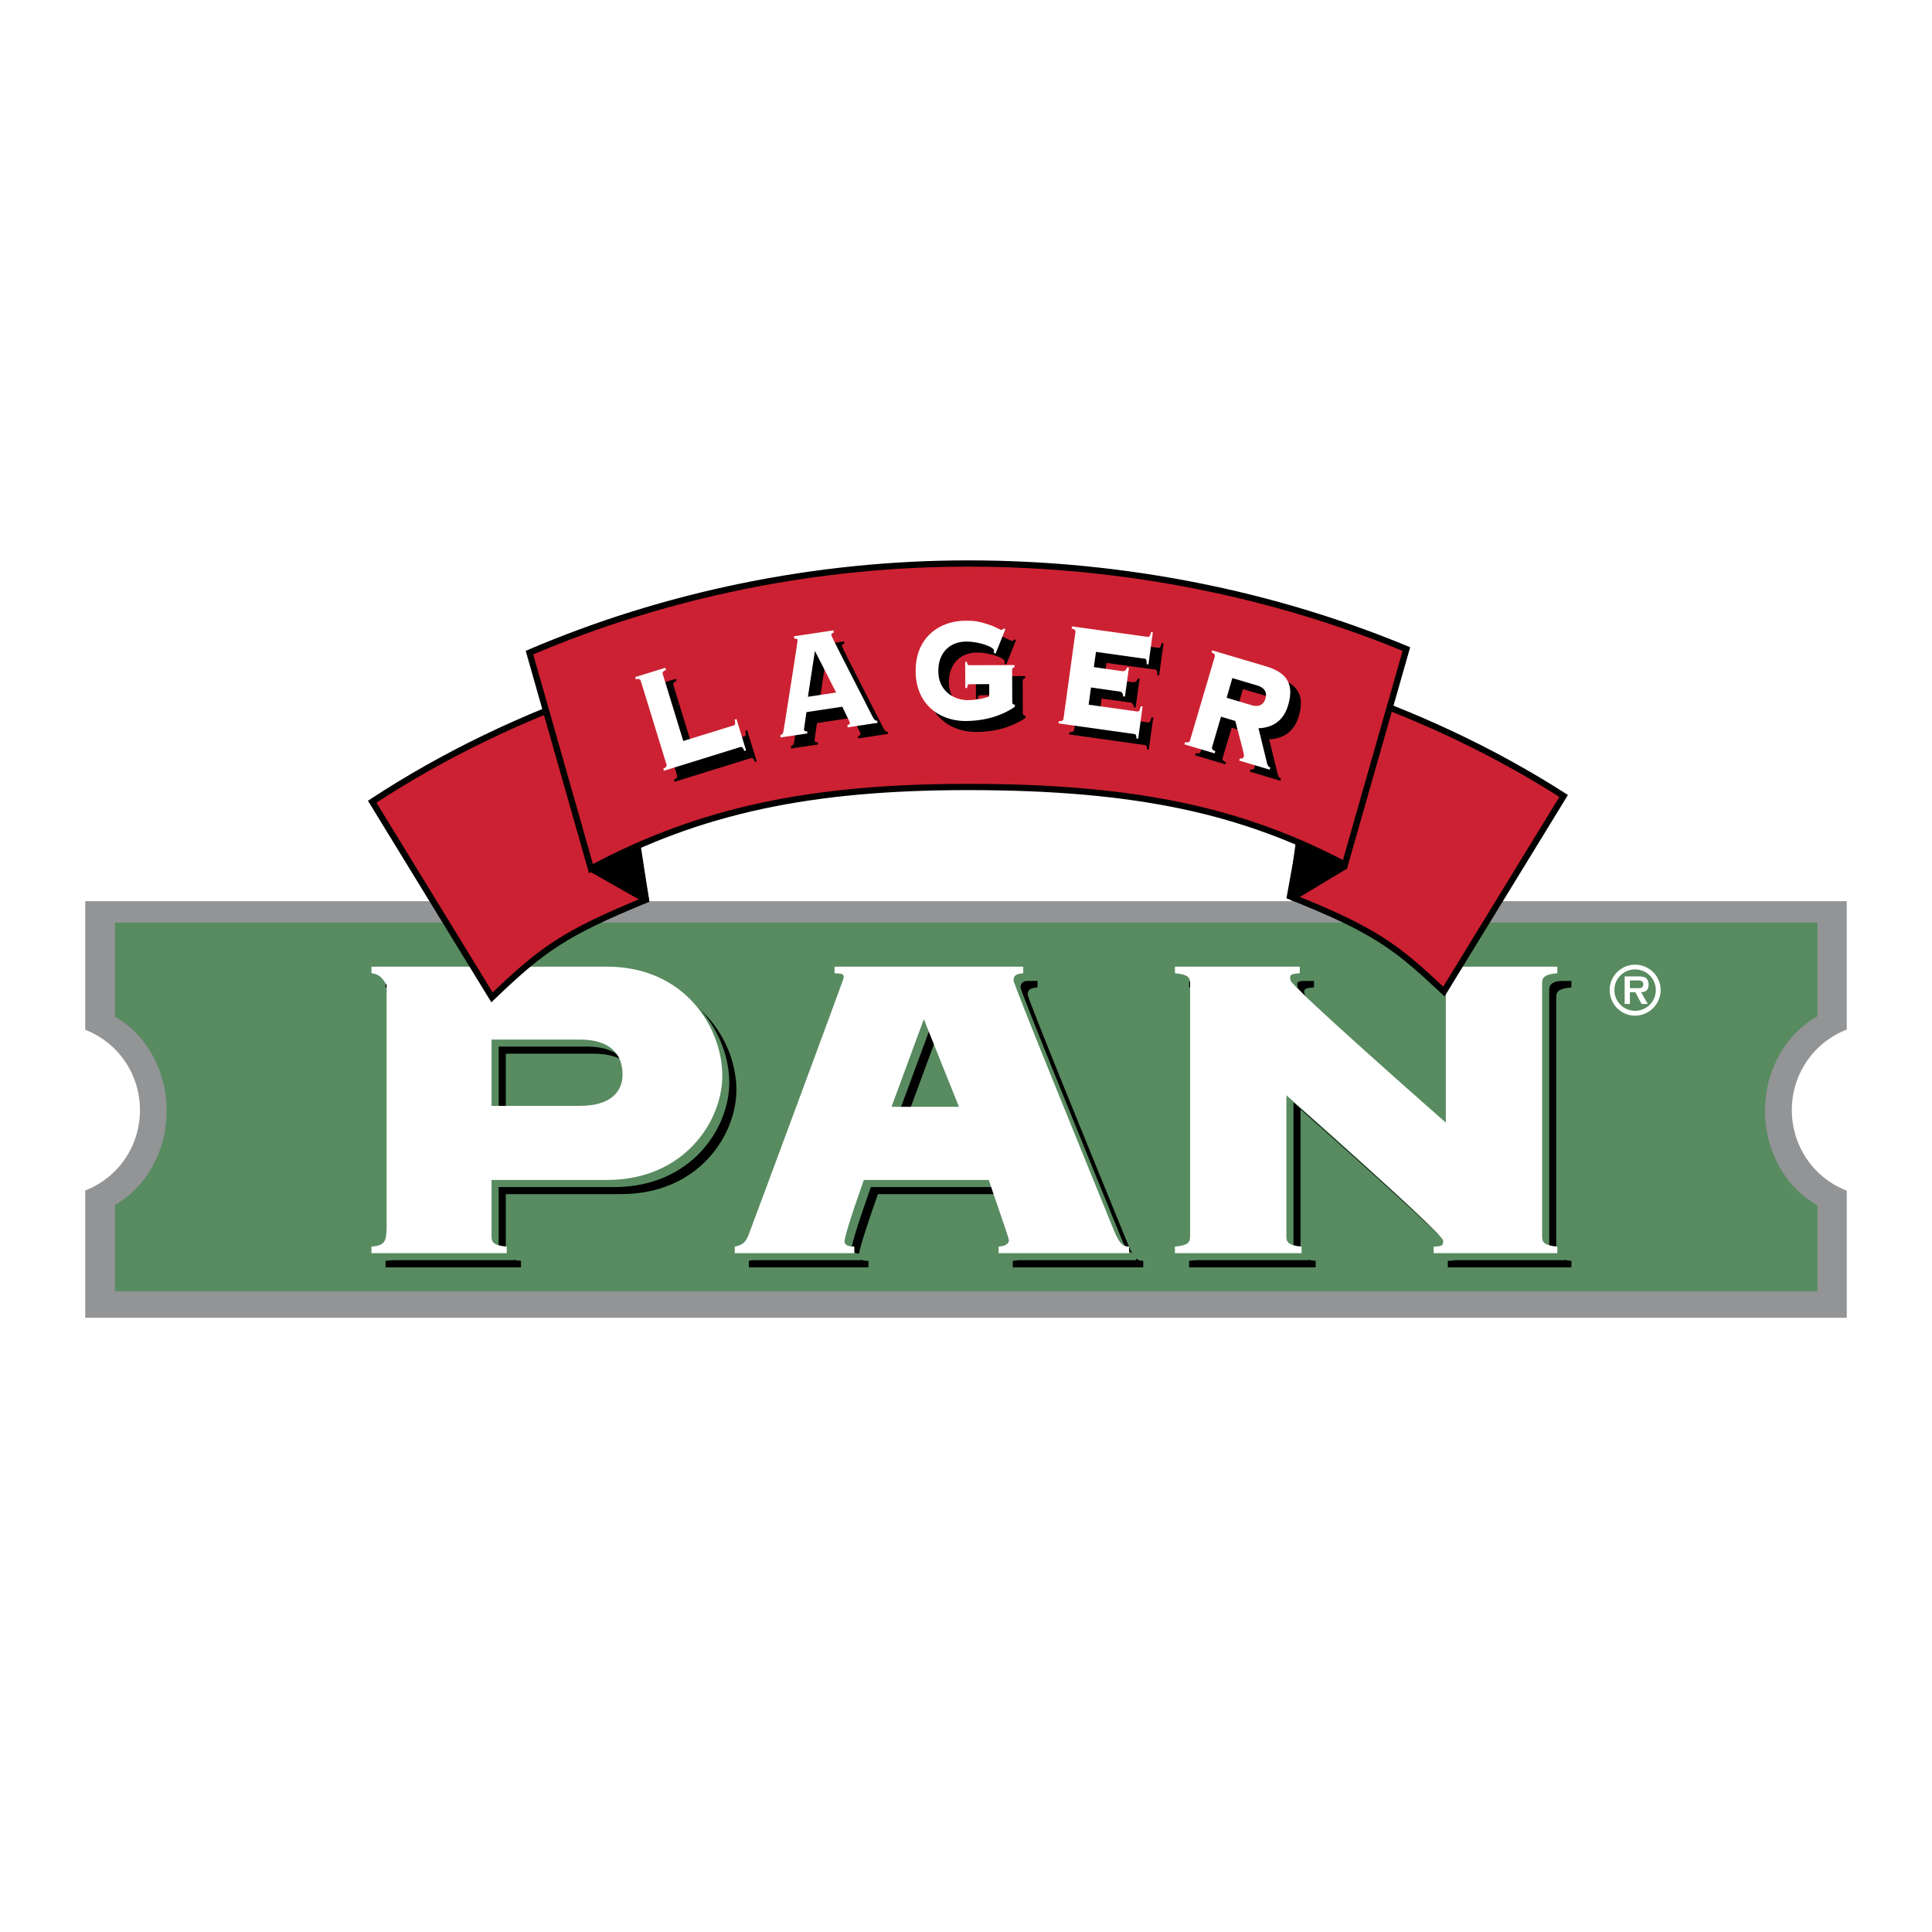 <svg xmlns="http://www.w3.org/2000/svg" width="2500" height="2500" viewBox="0 0 192.756 192.756"><g fill-rule="evenodd" clip-rule="evenodd"><path fill="#fff" d="M0 0h192.756v192.756H0V0z"/><path d="M178.771 110.752c0-3.68 2.277-6.811 5.48-8.027V89.914H8.504v12.831c3.192 1.221 5.459 4.34 5.459 8.008 0 3.682-2.268 6.799-5.459 8.018v12.703h175.748v-12.682c-3.203-1.22-5.481-4.349-5.481-8.04z" fill="#929496"/><path d="M176.096 110.828c0-4.133 2.129-7.695 5.223-9.432V92.05H11.47v9.377c3.062 1.748 5.158 5.289 5.158 9.4 0 4.1-2.096 7.641-5.158 9.389v8.623h169.848v-8.58c-3.093-1.738-5.222-5.308-5.222-9.431z" fill="#588b60"/><path d="M163.133 100.846a2.055 2.055 0 0 1-2.062-2.072c0-1.145.914-2.051 2.062-2.051 1.15 0 2.064.906 2.064 2.051a2.055 2.055 0 0 1-2.064 2.072zm0 .486a2.566 2.566 0 0 0 2.549-2.559c0-1.393-1.15-2.525-2.549-2.525a2.528 2.528 0 0 0-2.535 2.525c0 1.405 1.129 2.559 2.535 2.559zm.603-2.332c.484-.031.742-.236.742-.744 0-.281-.066-.551-.312-.713-.205-.117-.516-.129-.752-.129h-1.322v2.752h.525V99h.549l.613 1.166h.623L163.736 99zm-1.119-.41v-.775h.678c.258 0 .656 0 .656.367 0 .344-.215.42-.518.408h-.816z" fill="#fff"/><path d="M50.461 124.812c0 .486.161.875 1.515.984v.646H38.467v-.646c1.354-.109 1.516-.498 1.516-2.158V99.484c0 .693-.162-.861-1.516-.971v-.646H61.96c7.748 0 11.511 6.043 11.511 10.879 0 4.488-3.763 10.391-11.511 10.391H50.461v5.675zm0-13.066h8.812c2.914 0 4.256-1.285 4.256-3.131 0-2.115-1.342-3.486-4.256-3.486h-8.812v6.617zM87.592 119.137c-1.407 3.973-1.913 5.785-1.913 6.109s.215.551.967.551v.646H74.717v-.646c.763-.174 1.086-.389 1.408-1.252.494-1.252 9.307-25.027 9.425-25.426.193-.658-.387-.551-.871-.605v-.646h18.83v.646c-.604.055-.979.162-.979.703 0 .443 6.652 16.684 10.016 24.949.537 1.295.861 1.631 1.516 1.631v.646h-13.016v-.646c.754-.055 1.021-.336 1.021-.658 0-.217-1.795-5.289-2.01-6.002H87.592zm2.763-7.295h6.737l-3.513-8.74-3.224 8.74zM120.156 99.496c0-.496-.16-.873-1.516-.982v-.646h12.457v.646c-1.246.055-.936.379-.936.703 0 .604 15.508 14.201 15.508 14.201V99.496c0-.656-.439-.928-1.139-.982v-.646h12.25v.646c-1.354.109-1.514.486-1.514.982v25.316c0 .486.16.875 1.514.984v.646h-12.336v-.646c.979 0 .945-.227.945-.605 0-.701-15.637-14.504-15.637-14.504v14.125c0 .486.162.875 1.516.984v.646h-12.629v-.646c1.355-.109 1.516-.498 1.516-.984V99.496h.001z"/><path d="M49.752 124.102c0 .496.161.875 1.515.982v.646H37.769v-.646c1.355-.107 1.515-.486 1.515-2.158V98.773c0 .691-.16-.863-1.515-.971v-.648H61.25c7.761 0 11.511 6.043 11.511 10.879 0 4.488-3.75 10.402-11.511 10.402H49.752v5.667zm0-13.069h8.812c2.923 0 4.255-1.285 4.255-3.119 0-2.125-1.333-3.496-4.255-3.496h-8.812v6.615zM86.883 118.436c-1.397 3.961-1.914 5.773-1.914 6.109 0 .324.216.539.978.539v.646H74.019v-.646c.752-.162 1.074-.377 1.407-1.252.484-1.252 9.296-25.025 9.415-25.414.193-.67-.387-.561-.871-.615v-.648h18.829v.648c-.59.055-.977.162-.977.711 0 .434 6.662 16.686 10.016 24.941.537 1.305.861 1.629 1.516 1.629v.646H100.34v-.646c.762-.055 1.029-.324 1.029-.66 0-.215-1.793-5.287-2.02-5.988H86.883zm2.762-7.305h6.738l-3.514-8.742-3.224 8.742zM119.447 98.785c0-.486-.162-.875-1.516-.982v-.648h12.457v.648c-1.248.055-.926.389-.926.711 0 .594 15.498 14.203 15.498 14.203V98.785c0-.658-.43-.928-1.139-.982v-.648h12.252v.648c-1.344.107-1.506.496-1.506.982v25.316c0 .496.162.875 1.506.982v.646h-12.328v-.646c.967 0 .945-.215.945-.594 0-.713-15.637-14.504-15.637-14.504V124.1c0 .496.162.875 1.516.982v.646H117.93v-.646c1.354-.107 1.516-.486 1.516-.982V98.785h.001z" fill="#588b60"/><path d="M49.043 123.4c0 .486.161.863 1.514.971v.658H37.06v-.658c1.354-.107 1.515-.484 1.515-2.158V98.072c0 .691-.161-.863-1.515-.973v-.656h23.493c7.748 0 11.511 6.053 11.511 10.889 0 4.488-3.763 10.393-11.511 10.393h-11.51v5.675zm0-13.068h8.812c2.924 0 4.256-1.295 4.256-3.129 0-2.117-1.333-3.486-4.256-3.486h-8.812v6.615zM86.185 117.725c-1.408 3.971-1.924 5.783-1.924 6.107s.225.539.977.539v.658H73.31v-.658c.762-.162 1.084-.379 1.407-1.252.484-1.24 9.296-25.025 9.415-25.414.203-.668-.377-.551-.871-.605v-.656h18.828v.656c-.592.055-.967.164-.967.703 0 .432 6.652 16.684 10.006 24.939.547 1.305.871 1.629 1.516 1.629v.658H99.629v-.658c.764-.055 1.031-.324 1.031-.646 0-.217-1.793-5.289-2.008-6H86.185zm2.762-7.297h6.728l-3.504-8.74-3.224 8.74zM118.736 98.072c0-.486-.158-.863-1.514-.973v-.656h12.455v.657c-1.246.055-.924.379-.924.703 0 .594 15.498 14.201 15.498 14.201V98.072c0-.646-.43-.918-1.129-.973v-.656h12.252v.657c-1.355.109-1.516.486-1.516.973V123.4c0 .486.16.863 1.516.971v.658h-12.338v-.658c.977 0 .947-.215.947-.594 0-.711-15.639-14.504-15.639-14.504V123.4c0 .486.16.863 1.516.971v.658h-12.639v-.658c1.355-.107 1.514-.484 1.514-.971V98.072h.001z" fill="#fff"/><path d="M128.701 89.428l3.814-21.044c8.543 2.795 16.465 6.529 23.492 11.029l-11.949 19.511c-4.697-4.403-6.738-6.065-15.357-9.496zM64.443 89.773c-8.114 3.334-10.307 4.889-15.357 9.734L37.134 79.986c7.125-4.673 15.057-8.493 23.493-11.354l3.816 21.141z" fill="#cc2132" stroke="#000" stroke-width=".624" stroke-miterlimit="2.613"/><path stroke="#000" stroke-width=".624" stroke-linejoin="bevel" stroke-miterlimit="2.613" d="M58.962 86.666l5.481 3.107-.849-5.481-4.632 2.374zM134.246 86.385l-5.416 3.259.752-5.514 4.664 2.255z"/><path d="M140.316 64.758l-6.135 21.498c-10.006-5.235-20.377-7.739-37.604-7.739-15.626 0-26.717 2.31-37.615 8.148l-6.137-21.551c13.391-5.73 28.437-8.893 43.751-8.893 15.713.001 30.651 3.109 43.74 8.537z" fill="#cc2132" stroke="#000" stroke-width=".624" stroke-miterlimit="2.613"/><path d="M69.236 75.032l5.02-1.565c.161-.043.192-.15.106-.572l.173-.054.967 3.119-.183.054c-.15-.357-.236-.422-.397-.377L67.302 78l-.064-.216c.354-.151.354-.281.311-.442l-2.547-8.277c-.053-.162-.128-.27-.504-.194l-.065-.216 2.998-.929.065.217c-.355.14-.355.281-.301.442l2.041 6.647zM82.358 66.042l2.118 4.156-2.805.421.687-4.577zm2.73 5.558c.097.237.752 1.511.763 1.587.021.107-.043.204-.248.259l.032.226 2.977-.453-.042-.216c-.173.021-.279-.075-.505-.496-1.354-2.655-4.03-7.867-4.052-8.019-.022-.183.075-.226.236-.279l-.032-.217-3.945.594.033.227c.139-.011.311 0 .333.13.011.119-1.333 8.59-1.397 9.032-.054.302-.129.388-.333.475l.032.227 2.675-.399-.031-.226c-.216.032-.291-.033-.301-.141-.021-.107.033-.367.226-1.769l3.579-.542zM99.758 69.355l-1.977.011c-.162 0-.215.152-.227.368h-.182l-.01-2.601h.182c.021.249.064.333.236.333l4.502-.011v.216c-.182.021-.246.12-.246.324l.01 3.087c0 .162.033.313.184.313h.086v.227c-1.375.927-3.041 1.402-4.922 1.402-2.548.011-4.966-1.618-4.977-4.985-.011-3.357 2.397-5.008 4.946-5.008 1.008-.011 1.449.086 2.492.432.504.162 1 .485 1.117.485.096 0 .172-.075.215-.151l.182.076-.986 2.45-.184-.13a.458.458 0 0 0 .031-.206c0-.345-1.516-.884-2.783-.884-1.451.011-2.772.961-2.772 2.967.011 2.008 1.612 2.882 2.944 2.872.838 0 1.516-.13 2.139-.356v-1.231zM113.299 70.597l-.182-.033c-.01-.237-.086-.441-.398-.485l-2.805-.388-.248 1.716 4.859.668c.172.022.246-.053.354-.507l.184.022-.451 3.204-.172-.021c-.012-.324-.055-.42-.227-.442l-7.545-1.058.033-.226c.375.021.441-.097.473-.27l1.182-8.58c.021-.162 0-.302-.377-.388l.033-.227 7.545 1.058c.172.022.236-.065.344-.475l.184.021-.441 3.206-.184-.022c.012-.432-.031-.529-.203-.562l-4.857-.669-.205 1.522 2.805.399c.311.033.439-.13.516-.367l.182.032-.399 2.872zM124.014 68.75l2.461.734c.871.259.99.799.84 1.316s-.549.896-1.42.648l-2.461-.733.58-1.965zm-1.127 3.854l1.43.432c.086.421.912 3.345.859 3.507-.064.216-.205.27-.42.227l-.053.216 3.041.906.064-.215c-.162-.054-.27-.184-.334-.454l-.848-3.464c1.332-.054 2.471-.668 2.955-2.309.59-2.029-.055-3.226-2.227-3.874l-5.361-1.598-.055.216c.355.151.355.28.312.441l-2.449 8.311c-.045.162-.131.27-.506.194l-.064.216 3.02.896.064-.205c-.355-.15-.365-.291-.322-.454l.894-2.989z"/><path d="M68.171 73.931l5.02-1.553c.162-.054.194-.162.107-.583l.184-.054.955 3.129-.171.055c-.161-.368-.247-.432-.408-.389l-7.62 2.363-.064-.216c.354-.14.354-.28.312-.442l-2.547-8.277c-.042-.162-.129-.271-.505-.194l-.064-.216 3.008-.928.066.216c-.355.151-.366.281-.312.441l2.039 6.648zM81.305 64.942l2.117 4.154-2.816.421.699-4.575zm2.731 5.568c.097.227.742 1.5.752 1.576.021.108-.043.216-.247.259l.031.227 2.977-.454-.031-.216c-.183.022-.29-.076-.505-.485-1.354-2.655-4.041-7.878-4.063-8.018-.021-.184.075-.238.237-.281l-.032-.227-3.944.594.042.227c.129 0 .301.01.323.14.021.107-1.322 8.58-1.397 9.021-.043.314-.129.4-.333.487l.032.216 2.676-.399-.032-.227c-.215.032-.28-.032-.301-.141-.011-.107.043-.356.236-1.759l3.579-.54zM98.695 68.255l-1.978.011c-.162 0-.205.152-.226.377h-.184l-.011-2.601.184-.01c.021.249.064.334.237.334l4.503-.011v.227c-.184.01-.248.107-.238.312l.012 3.088c0 .161.021.312.182.312h.076v.227c-1.375.928-3.041 1.403-4.912 1.414-2.558 0-4.976-1.619-4.987-4.986-.011-3.367 2.397-5.007 4.954-5.018.999-.011 1.452.086 2.483.432.506.172 1 .485 1.117.485.098 0 .172-.076.215-.152l.184.076-.979 2.449-.193-.129a.426.426 0 0 0 .033-.195c0-.355-1.516-.895-2.785-.885-1.45 0-2.772.95-2.762 2.958 0 2.017 1.611 2.881 2.934 2.881.839-.01 1.515-.14 2.14-.367v-1.229h.001zM112.236 69.496l-.184-.022c-.01-.248-.086-.454-.387-.486l-2.816-.399-.236 1.716 4.857.681c.162.021.236-.065.344-.519l.184.022-.439 3.206-.184-.023c0-.323-.055-.42-.215-.441l-7.557-1.059.033-.216c.387.011.451-.107.473-.28l1.182-8.58c.021-.161 0-.302-.375-.388l.031-.216 7.547 1.046c.17.022.246-.054.342-.475l.184.021-.441 3.205-.182-.021c.01-.432-.033-.529-.205-.551l-4.846-.68-.215 1.521 2.814.399c.301.044.43-.129.506-.367l.182.033-.397 2.873zM122.951 67.65l2.461.734c.869.259.998.799.838 1.316-.15.518-.549.907-1.408.647l-2.461-.734.57-1.963zm-1.129 3.854l1.43.431c.086.432.912 3.345.859 3.507-.055.215-.203.269-.408.226l-.064.216 3.041.906.064-.215c-.162-.043-.27-.172-.334-.443l-.848-3.474c1.332-.055 2.471-.659 2.955-2.299.602-2.04-.053-3.236-2.225-3.885l-5.352-1.587-.064.206c.355.151.365.291.311.454l-2.451 8.298c-.041.162-.127.27-.504.206l-.064.215 3.02.896.064-.216c-.354-.152-.365-.28-.311-.442l.881-3z" fill="#fff"/></g></svg>